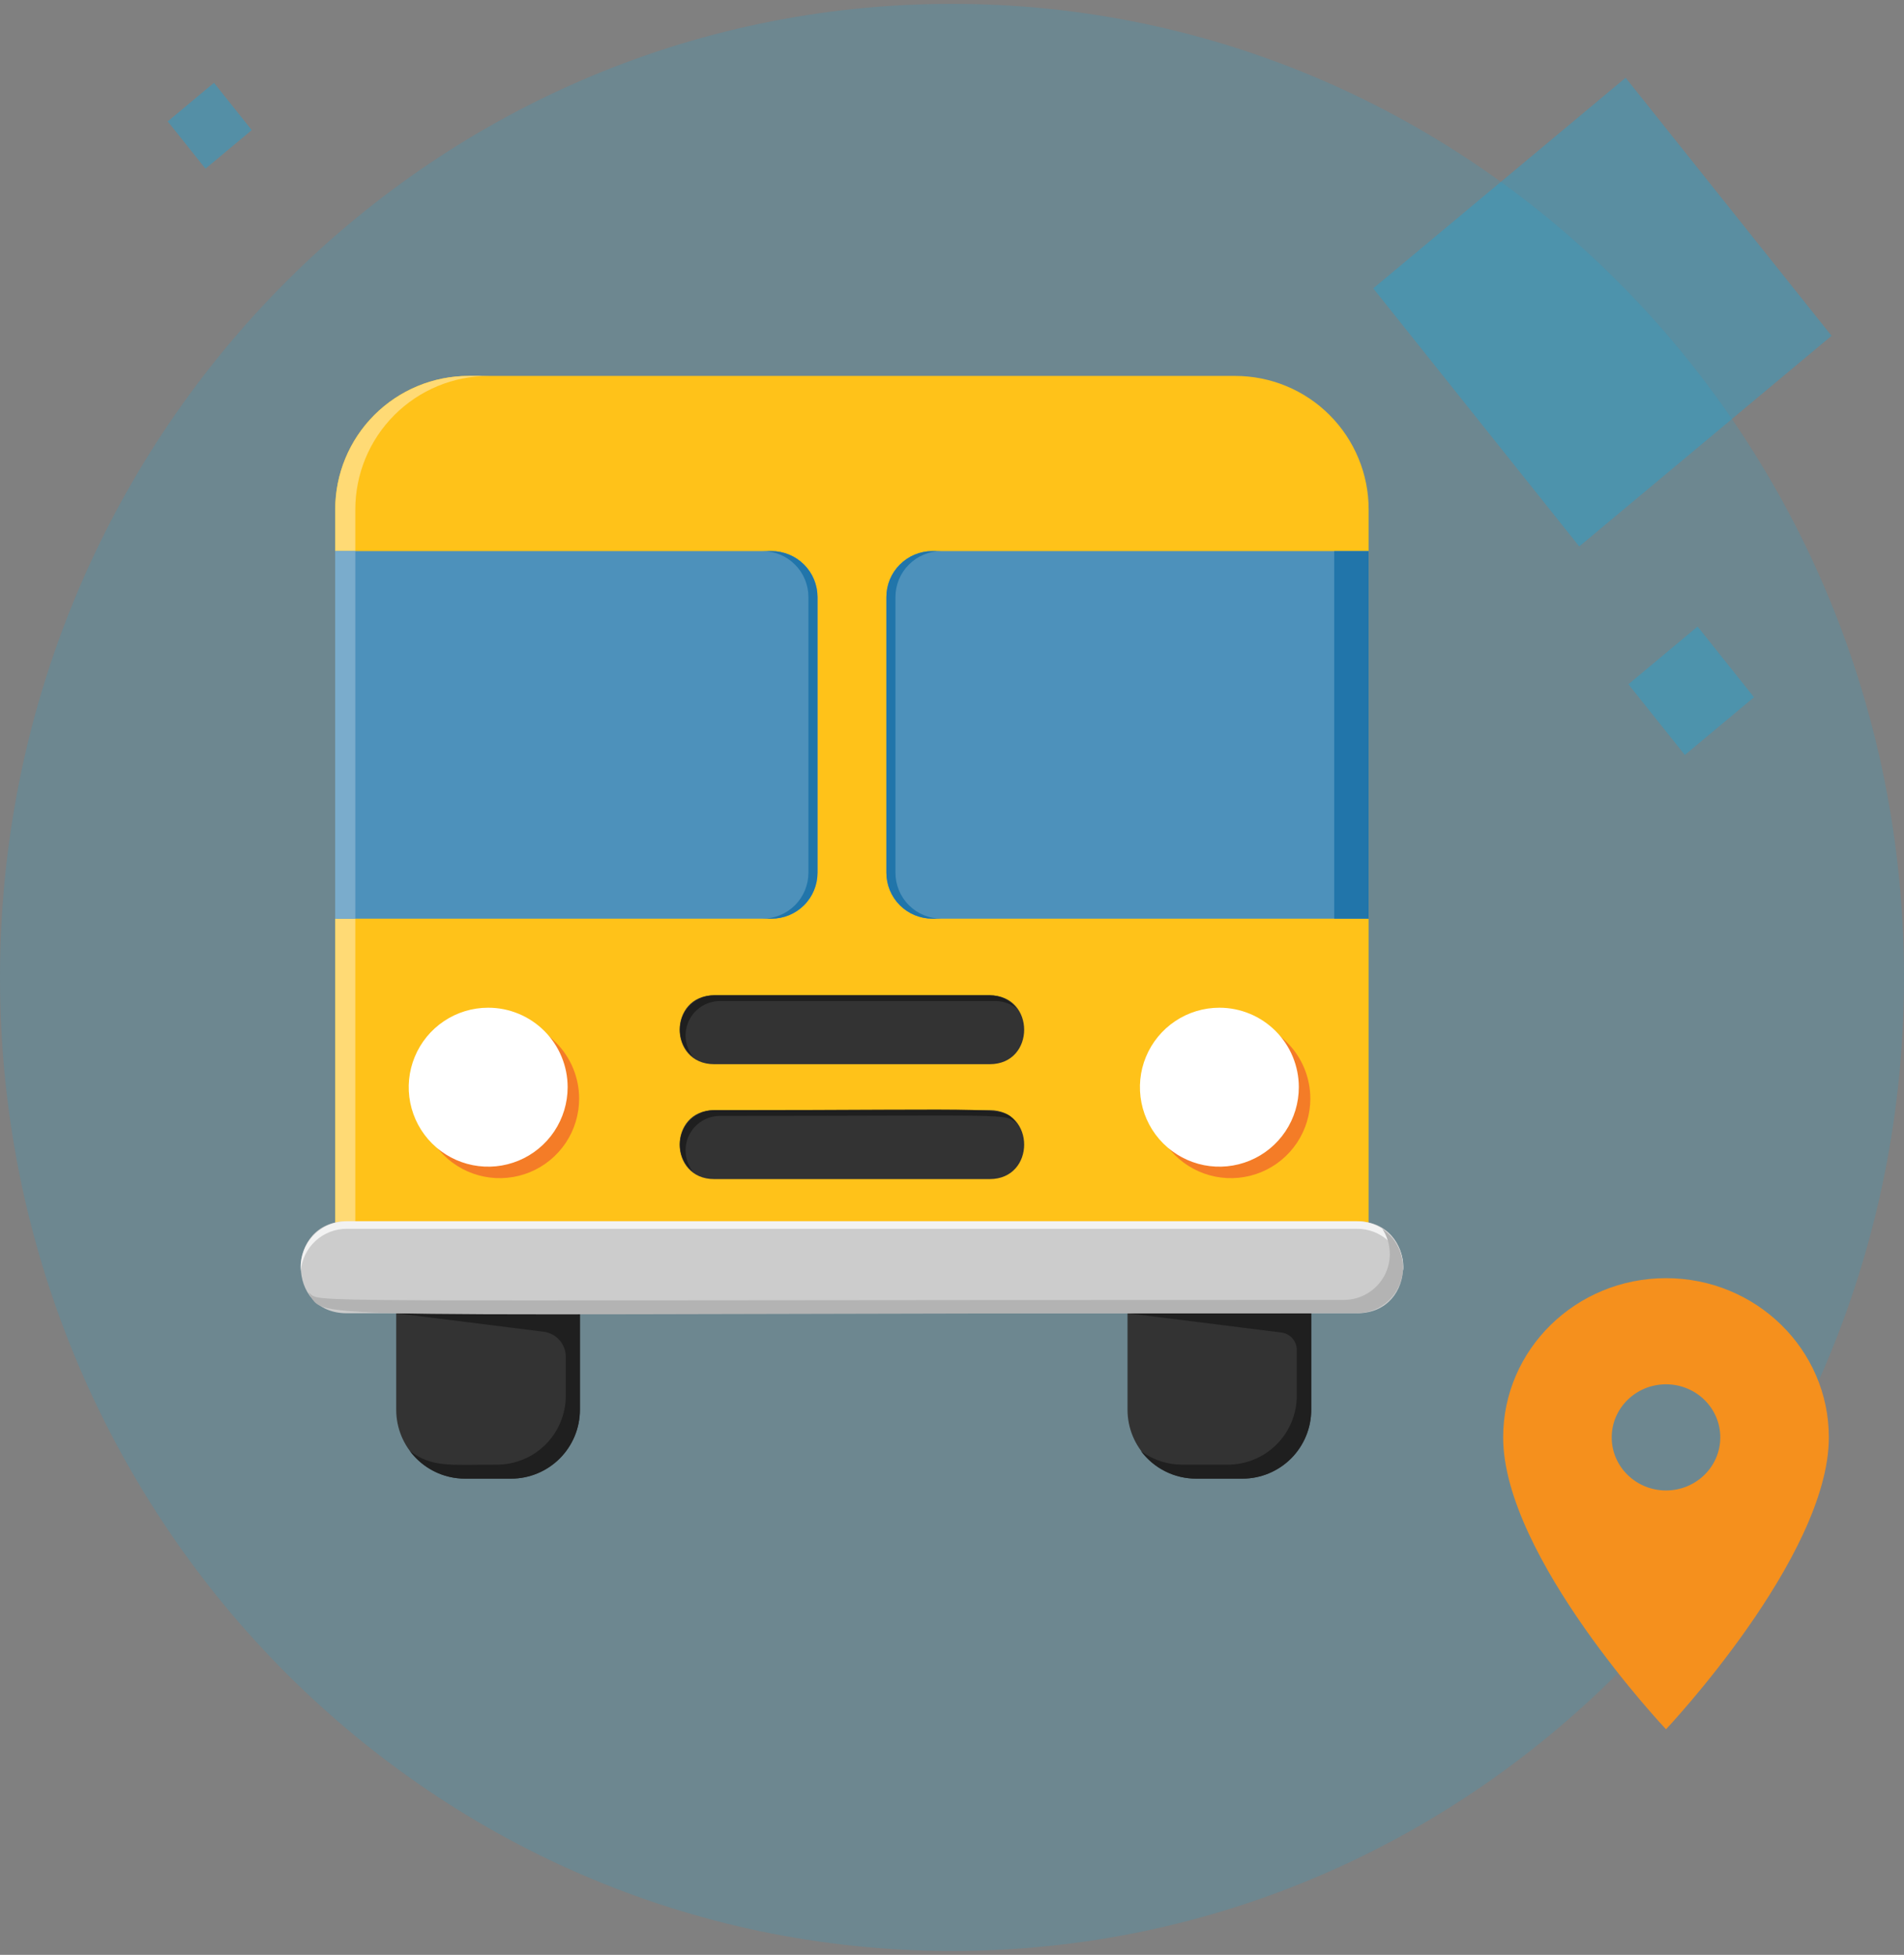 <svg xmlns="http://www.w3.org/2000/svg" width="76" height="78" viewBox="0 0 76 78" fill="none"><rect x="0" y="0" width="76" height="78" fill="#808080" stroke="none"/><g id="Icon"><path id="Vector" opacity="0.15" d="M38 77.846C58.987 77.846 76 60.454 76 39C76 17.546 58.987 0.154 38 0.154C17.013 0.154 0 17.546 0 39C0 60.454 17.013 77.846 38 77.846Z" fill="#00ADEF"></path><g id="Group" opacity="0.34"><path id="Vector_2" d="M8.541 3.304L6.695 4.844L8.202 6.731L10.048 5.191L8.541 3.304Z" fill="#00ADEF"></path></g><path id="Vector_3" opacity="0.3" d="M64.888 3.102L54.815 11.506L63.037 21.803L73.109 13.399L64.888 3.102Z" fill="#00ADEF"></path><path id="Vector_4" opacity="0.3" d="M67.76 25L65 27.303L67.252 30.124L70.012 27.821L67.76 25Z" fill="#00ADEF"></path><g id="17 School Bus"><path id="Vector_5" d="M23.148 56.25C23.148 56.979 22.858 57.679 22.342 58.195C21.827 58.71 21.127 59 20.398 59H18.564C17.835 59 17.136 58.71 16.62 58.195C16.104 57.679 15.815 56.979 15.815 56.25V50.713H23.148V56.25ZM52.339 50.713H45.006V56.25C45.006 56.979 45.295 57.679 45.811 58.195C46.327 58.71 47.026 59 47.756 59H49.589C50.318 59 51.018 58.71 51.534 58.195C52.049 57.679 52.339 56.979 52.339 56.25V50.713Z" fill="#333333"></path><path id="Vector_6" d="M22.589 52.4H15.815L21.7 53.138C21.944 53.168 22.169 53.287 22.332 53.472C22.495 53.657 22.585 53.895 22.584 54.142V55.691C22.584 56.42 22.294 57.12 21.779 57.635C21.263 58.151 20.563 58.441 19.834 58.441C17.946 58.441 17.258 58.565 16.36 57.895C16.616 58.239 16.949 58.517 17.331 58.709C17.714 58.901 18.136 59 18.564 59H20.398C21.127 59 21.827 58.71 22.342 58.195C22.858 57.679 23.148 56.979 23.148 56.25V50.713H22.589V52.4Z" fill="#1F1F1F"></path><path id="Vector_7" d="M51.757 50.713V52.4H45.006L51.152 53.17C51.32 53.191 51.474 53.273 51.586 53.399C51.699 53.526 51.761 53.688 51.762 53.858V55.691C51.762 56.42 51.472 57.12 50.956 57.635C50.441 58.151 49.741 58.441 49.012 58.441H47.178C46.587 58.44 46.012 58.249 45.538 57.895C45.795 58.24 46.13 58.52 46.515 58.712C46.901 58.904 47.325 59.002 47.756 59H49.589C50.319 59 51.018 58.71 51.534 58.195C52.05 57.679 52.339 56.979 52.339 56.25V50.713H51.757Z" fill="#1F1F1F"></path><path id="Vector_8" d="M18.707 15H49.305C50.005 15 50.697 15.138 51.343 15.405C51.989 15.673 52.577 16.065 53.071 16.56C53.566 17.055 53.958 17.642 54.225 18.288C54.493 18.934 54.631 19.626 54.631 20.326V49.004C54.631 49.71 54.35 50.387 53.851 50.887C53.352 51.386 52.674 51.667 51.968 51.667H16.044C15.338 51.667 14.66 51.386 14.161 50.887C13.661 50.387 13.381 49.71 13.381 49.004V20.326C13.381 18.913 13.942 17.559 14.941 16.56C15.94 15.561 17.294 15 18.707 15Z" fill="#FFC219"></path><path id="Vector_9" d="M14.183 49.004V20.326C14.183 18.913 14.744 17.559 15.743 16.56C16.742 15.561 18.096 15 19.509 15H18.707C17.294 15 15.94 15.561 14.941 16.56C13.942 17.559 13.381 18.913 13.381 20.326V49.004C13.381 49.71 13.661 50.387 14.161 50.887C14.66 51.386 15.338 51.667 16.044 51.667H16.846C16.14 51.667 15.462 51.386 14.963 50.887C14.463 50.387 14.183 49.71 14.183 49.004Z" fill="#FFDA75"></path><path id="Vector_10" d="M23.117 43.838C23.117 44.465 22.931 45.078 22.583 45.6C22.234 46.121 21.739 46.528 21.16 46.768C20.581 47.008 19.943 47.071 19.328 46.949C18.713 46.827 18.148 46.526 17.704 46.083C17.26 45.639 16.958 45.075 16.835 44.46C16.712 43.845 16.774 43.207 17.014 42.628C17.253 42.048 17.659 41.552 18.18 41.203C18.701 40.854 19.313 40.667 19.941 40.666C20.357 40.666 20.77 40.748 21.156 40.907C21.541 41.066 21.891 41.299 22.186 41.594C22.481 41.888 22.715 42.238 22.875 42.623C23.035 43.008 23.117 43.421 23.117 43.838ZM49.132 40.666C48.505 40.666 47.891 40.852 47.37 41.201C46.848 41.55 46.442 42.045 46.202 42.624C45.962 43.204 45.899 43.842 46.021 44.457C46.144 45.072 46.446 45.637 46.889 46.081C47.333 46.525 47.898 46.827 48.513 46.949C49.128 47.071 49.766 47.008 50.346 46.768C50.925 46.528 51.42 46.122 51.769 45.6C52.117 45.079 52.303 44.465 52.303 43.838C52.303 43.422 52.221 43.009 52.062 42.624C51.903 42.24 51.669 41.89 51.374 41.596C51.08 41.301 50.73 41.067 50.346 40.908C49.961 40.748 49.548 40.666 49.132 40.666Z" fill="#F47C27"></path><path id="Vector_11" d="M22.658 43.38C22.658 44.007 22.472 44.62 22.124 45.142C21.775 45.663 21.28 46.07 20.701 46.31C20.122 46.55 19.484 46.613 18.869 46.491C18.254 46.369 17.689 46.068 17.245 45.624C16.801 45.181 16.499 44.617 16.376 44.002C16.253 43.387 16.315 42.749 16.555 42.17C16.794 41.59 17.2 41.094 17.721 40.745C18.242 40.396 18.854 40.209 19.482 40.209C19.898 40.208 20.311 40.289 20.697 40.449C21.082 40.608 21.432 40.841 21.727 41.136C22.022 41.43 22.256 41.78 22.416 42.165C22.576 42.55 22.658 42.963 22.658 43.38ZM48.673 40.209C48.045 40.209 47.432 40.395 46.911 40.743C46.389 41.092 45.983 41.587 45.743 42.166C45.502 42.746 45.44 43.384 45.562 43.999C45.684 44.614 45.986 45.179 46.43 45.623C46.874 46.066 47.439 46.368 48.054 46.491C48.669 46.613 49.307 46.55 49.887 46.31C50.466 46.07 50.962 45.664 51.31 45.142C51.658 44.621 51.844 44.008 51.844 43.38C51.844 42.539 51.51 41.732 50.916 41.138C50.321 40.543 49.514 40.209 48.673 40.209Z" fill="white"></path><path id="Vector_12" d="M39.506 42.463H28.506C26.672 42.463 26.672 39.713 28.506 39.713H39.506C41.339 39.713 41.339 42.463 39.506 42.463ZM39.506 44.297H28.506C26.672 44.297 26.672 47.047 28.506 47.047H39.506C41.339 47.047 41.339 44.297 39.506 44.297Z" fill="#333333"></path><path id="Vector_13" d="M28.735 44.526C40.652 44.526 40.06 44.411 40.583 44.824C40.005 44.1 40.423 44.297 28.506 44.297C28.221 44.298 27.944 44.388 27.712 44.554C27.481 44.72 27.306 44.953 27.213 45.223C27.12 45.492 27.113 45.783 27.193 46.057C27.272 46.33 27.435 46.572 27.658 46.749C27.499 46.546 27.401 46.303 27.373 46.047C27.346 45.792 27.391 45.533 27.503 45.301C27.615 45.07 27.79 44.874 28.008 44.737C28.226 44.6 28.478 44.527 28.735 44.526Z" fill="#1F1F1F"></path><path id="Vector_14" d="M27.658 42.166C27.499 41.963 27.401 41.72 27.373 41.464C27.346 41.208 27.391 40.95 27.503 40.718C27.615 40.486 27.79 40.291 28.008 40.154C28.226 40.017 28.478 39.944 28.735 39.943H39.735C40.043 39.944 40.342 40.049 40.583 40.24C40.455 40.077 40.291 39.945 40.105 39.853C39.918 39.762 39.714 39.714 39.506 39.713H28.506C28.221 39.715 27.944 39.805 27.712 39.97C27.481 40.136 27.306 40.37 27.213 40.639C27.12 40.908 27.113 41.2 27.193 41.473C27.272 41.746 27.435 41.988 27.658 42.166Z" fill="#1F1F1F"></path><path id="Vector_15" d="M54.173 48.733H13.839C11.401 48.733 11.396 52.4 13.839 52.4H54.173C56.611 52.4 56.616 48.733 54.173 48.733Z" fill="#CCCCCC"></path><path id="Vector_16" d="M13.84 49.031H54.173C54.634 49.029 55.079 49.202 55.419 49.514C55.758 49.825 55.968 50.254 56.006 50.713C56.027 50.46 55.995 50.205 55.913 49.965C55.83 49.725 55.698 49.504 55.526 49.318C55.353 49.131 55.144 48.983 54.911 48.881C54.678 48.78 54.427 48.728 54.173 48.728H13.84C13.586 48.728 13.334 48.78 13.101 48.881C12.868 48.983 12.659 49.131 12.487 49.318C12.314 49.504 12.183 49.725 12.1 49.965C12.017 50.205 11.985 50.46 12.006 50.713C12.044 50.254 12.254 49.825 12.594 49.514C12.934 49.202 13.379 49.029 13.84 49.031Z" fill="#F2F2F2"></path><path id="Vector_17" d="M55.177 49.031C55.357 49.308 55.46 49.628 55.474 49.958C55.488 50.287 55.413 50.615 55.256 50.906C55.099 51.196 54.867 51.439 54.583 51.608C54.3 51.778 53.976 51.868 53.646 51.868C10.012 51.868 12.973 52.006 12.309 51.566C13.088 52.748 10.691 52.395 54.173 52.395C54.567 52.394 54.95 52.266 55.265 52.031C55.581 51.795 55.812 51.464 55.925 51.086C56.037 50.709 56.025 50.305 55.891 49.935C55.756 49.565 55.505 49.248 55.177 49.031Z" fill="#B3B3B3"></path><path id="Vector_18" d="M30.797 21.99H13.381V36.656H30.797C31.284 36.656 31.75 36.463 32.094 36.12C32.438 35.776 32.631 35.309 32.631 34.823V23.823C32.631 23.337 32.438 22.87 32.094 22.527C31.75 22.183 31.284 21.99 30.797 21.99Z" fill="#4D91BB"></path><path id="Vector_19" d="M14.183 21.99H13.381V36.656H14.183V21.99Z" fill="#7AACCC"></path><path id="Vector_20" d="M35.381 23.823V34.823C35.381 35.309 35.574 35.776 35.918 36.12C36.262 36.463 36.728 36.656 37.214 36.656H54.631V21.99H37.214C36.728 21.99 36.262 22.183 35.918 22.527C35.574 22.87 35.381 23.337 35.381 23.823Z" fill="#4D91BB"></path><path id="Vector_21" d="M35.743 34.823V23.823C35.743 23.337 35.936 22.87 36.28 22.527C36.624 22.183 37.09 21.99 37.576 21.99H37.214C36.728 21.99 36.262 22.183 35.918 22.527C35.574 22.87 35.381 23.337 35.381 23.823V34.823C35.381 35.309 35.574 35.776 35.918 36.12C36.262 36.463 36.728 36.656 37.214 36.656H37.576C37.09 36.656 36.624 36.463 36.28 36.12C35.936 35.776 35.743 35.309 35.743 34.823Z" fill="#2175AA"></path><path id="Vector_22" d="M32.269 34.823V23.823C32.269 23.337 32.076 22.87 31.732 22.527C31.388 22.183 30.922 21.99 30.436 21.99H30.798C31.284 21.99 31.75 22.183 32.094 22.527C32.438 22.87 32.631 23.337 32.631 23.823V34.823C32.631 35.309 32.438 35.776 32.094 36.12C31.75 36.463 31.284 36.656 30.798 36.656H30.436C30.922 36.656 31.388 36.463 31.732 36.12C32.076 35.776 32.269 35.309 32.269 34.823Z" fill="#2175AA"></path><path id="Vector_23" d="M54.631 21.99H53.256V36.656H54.631V21.99Z" fill="#2175AA"></path></g><path id="Vector_24" d="M73 57.353C73 53.843 70.091 51 66.5 51C62.909 51 60 53.843 60 57.353C60 62.118 66.5 69 66.5 69C66.5 69 73 62.118 73 57.353ZM64.333 57.353C64.333 56.183 65.303 55.235 66.5 55.235C67.697 55.235 68.667 56.183 68.667 57.353C68.667 58.523 67.697 59.471 66.5 59.471C65.303 59.471 64.333 58.523 64.333 57.353Z" fill="#F5901D"></path></g></svg>